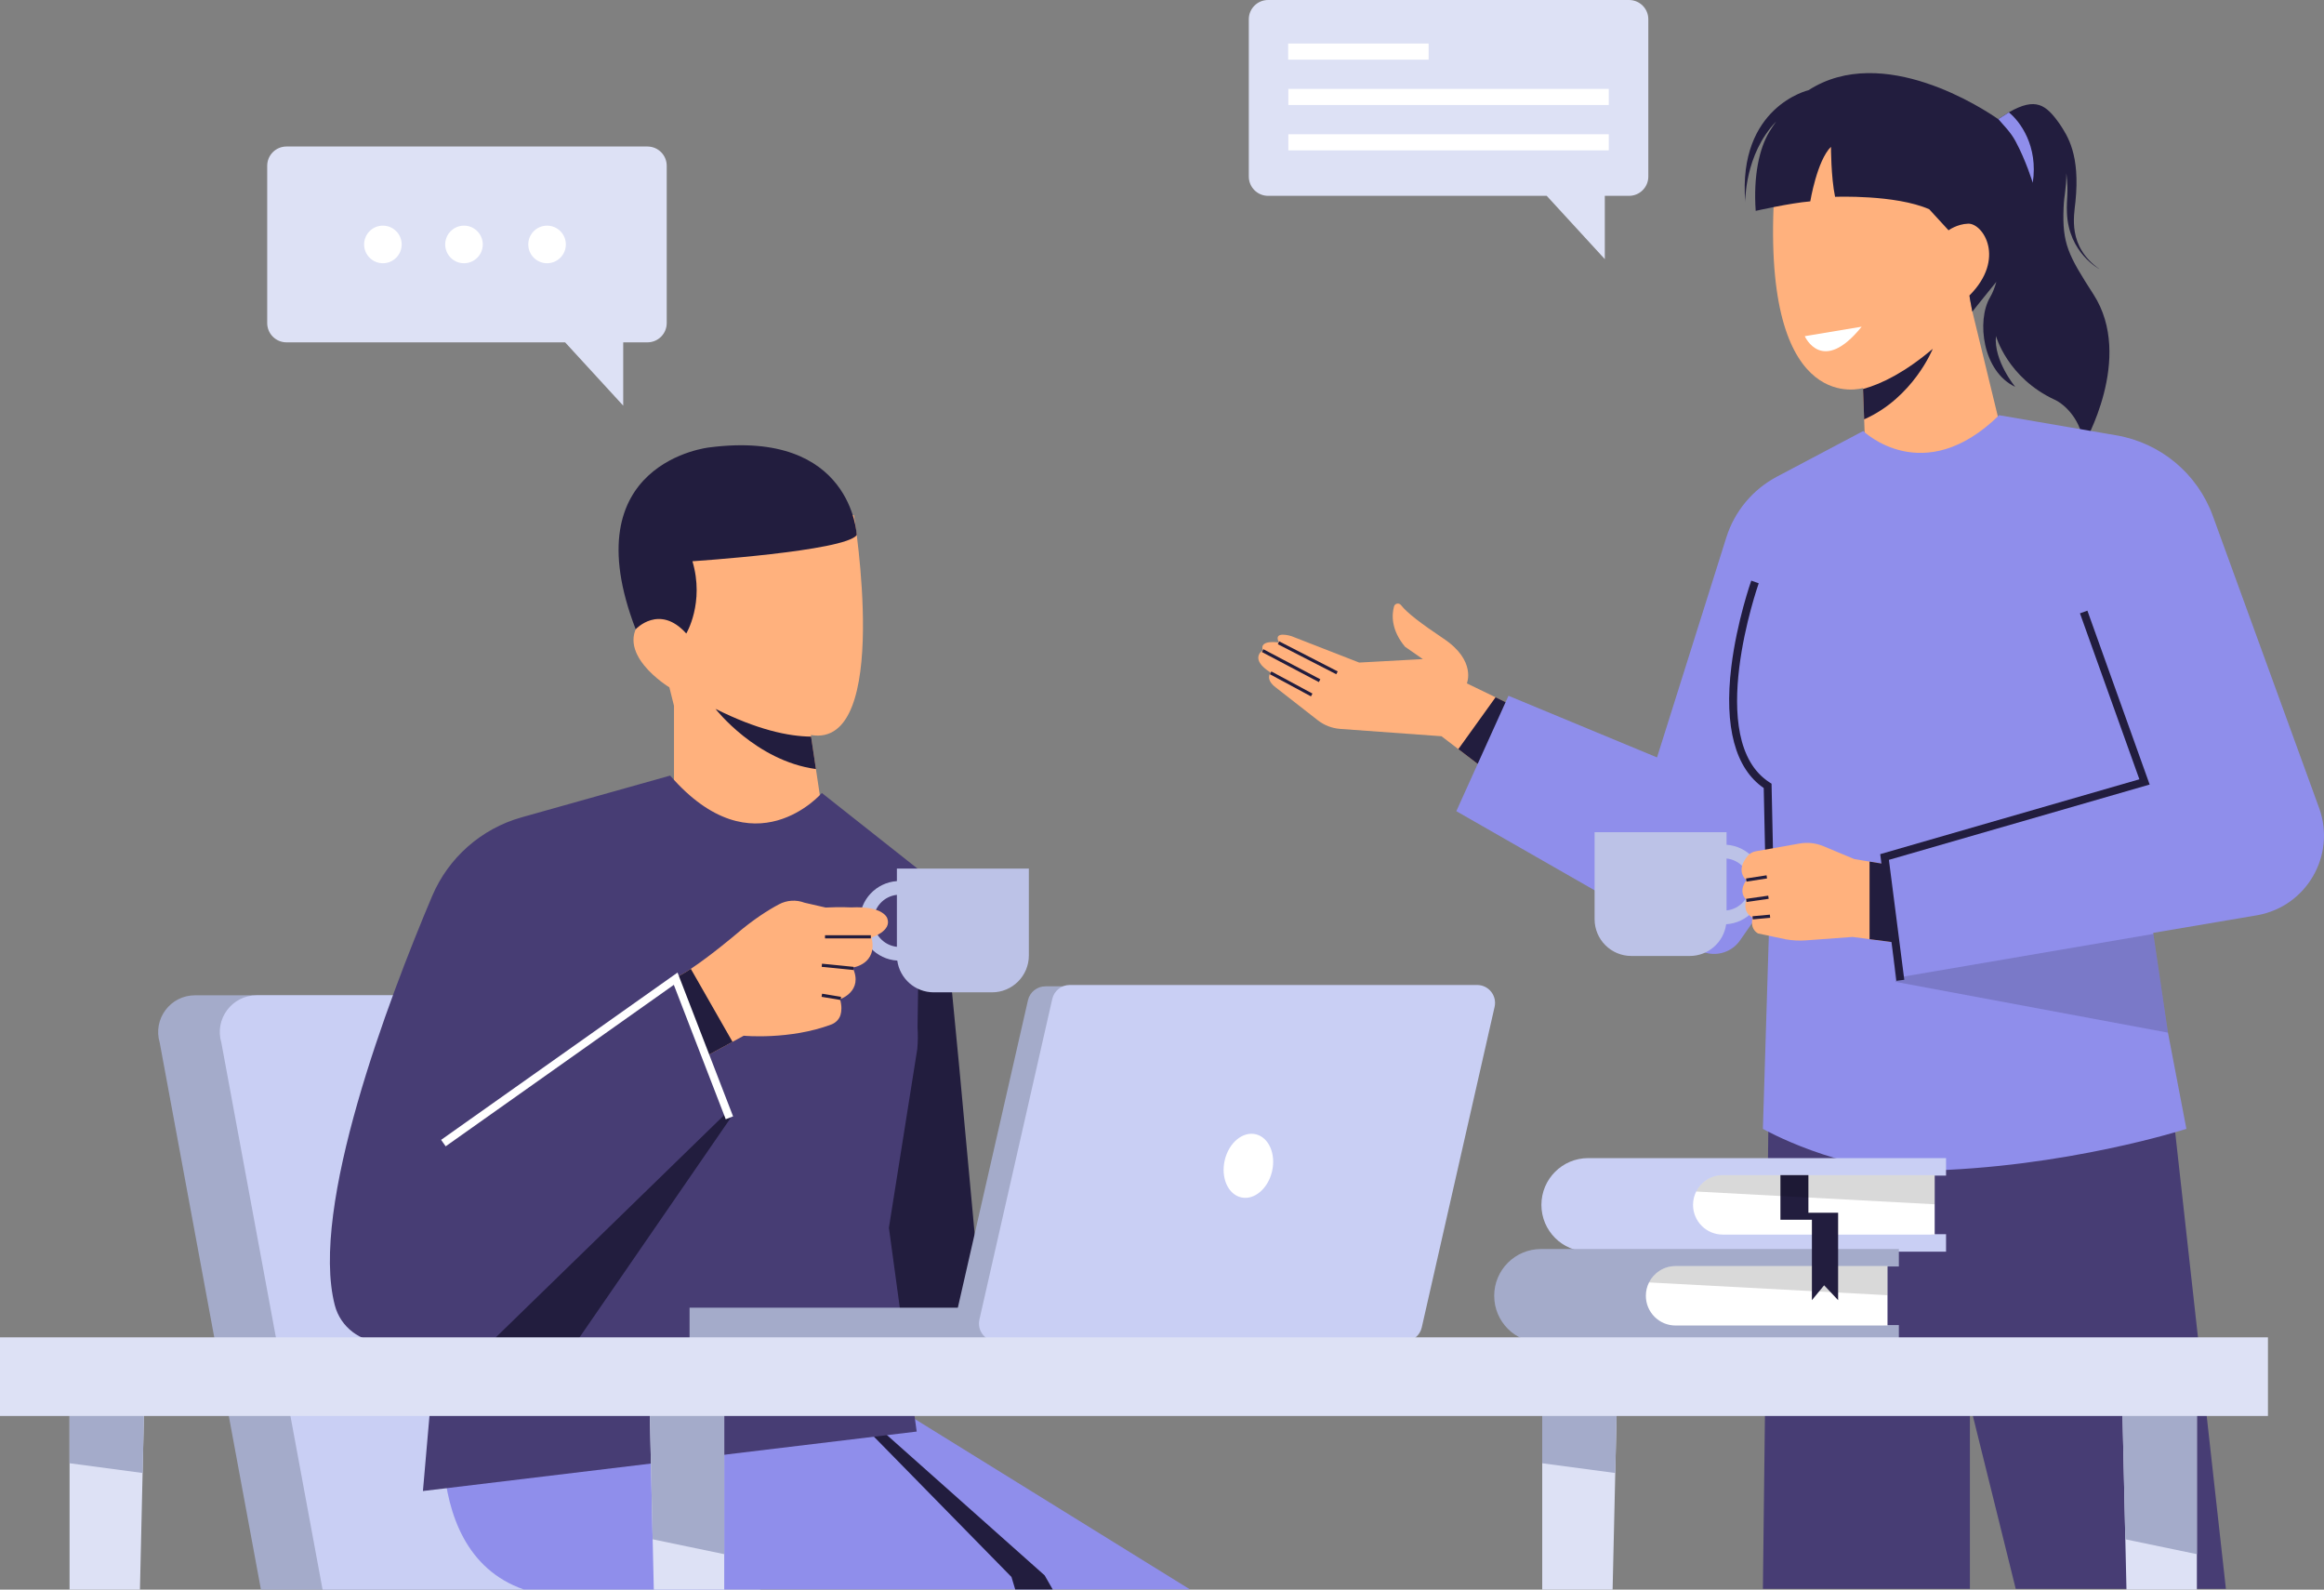 <svg xmlns="http://www.w3.org/2000/svg" id="Calque_2" viewBox="0 0 1470.66 1005.69"><rect x="0" y="0" width="1470.66" height="1005.69" fill="#808080" stroke="none"/><defs><style>.cls-1{fill:#8f8eeb;}.cls-1,.cls-2,.cls-3,.cls-4,.cls-5,.cls-6,.cls-7,.cls-8,.cls-9,.cls-10{stroke-width:0px;}.cls-3{fill:#ffb17d;}.cls-11{opacity:.15;}.cls-4{fill:#fff;}.cls-5{fill:#c9cff4;}.cls-6{fill:#221d3e;}.cls-7{fill:#bcc2e7;}.cls-8{fill:#473d74;}.cls-9{fill:#a4abca;}.cls-10{fill:#dde1f5;}</style></defs><g id="Illustration"><g id="Woman"><g id="Woman-2"><path class="cls-3" d="m1269.71,285.85l-88.97,9.44-1.08-29.99-.7-19.19-.02-.61s-61.86,19.19-56.61-114.48c.18-4.65.65-9.5,1.09-14.52,0,0,26.7-28.55,38.28-31.73,15.06-4.11,68.31,2.57,68.31,2.57l15.73,49.48s36.53,13.15.7,51.81l1.61,8.1,21.66,89.12Z"></path><path class="cls-6" d="m1318.51,281.44c-1.26-15.43-11.54-25.43-18.25-28.54-29.98-13.89-37.2-40.36-37.2-40.36-1.54,15.67,12.19,32.19,12.19,32.19-20.56-9.62-24.61-41.77-15.93-56.6,1.73-2.96,3.02-6.35,4-9.85-11.48,14.14-15.2,18.91-15.2,18.91l-1.87-10.2c23.3-23.32,8.63-45.82-.78-45.48-7.09.25-12.4,4.2-12.4,4.2l-12.24-13.33c-21.47-9.39-59.57-7.86-59.57-7.86-2.62-12.53-2.59-31.64-2.59-31.64-8.84,8.69-13.1,34.52-13.1,34.52-12.66,1.04-34.54,6.01-34.54,6.01-1.53-21.96,2.21-39.49,8.67-50.08,1.4-2.29,2.84-4.46,4.32-6.51-20.24,21.02-19.57,51.03-19.57,51.03-4.94-60.37,39.99-70.78,39.99-70.78h.01c47.09-30.29,111.05,12.03,120.06,18.32,0,0,.02,0,.04-.03.52-.33,5.39-3.46,6.67-4.27.19-.12.3-.19.3-.19,16.78-9.5,23.22-4.72,31.86,7.53,5.02,7.6,13.05,19.32,9.98,49.29-.91,8.86-5.13,28.23,15.24,42.55,0,0-19.6-10.14-20.61-35.62-.39-9.86,1.16-11.68-.35-25.04-.14,11.04-1.41,13.21-1.77,21.72-.96,22.98,2.97,30.15,18.94,54.97,25.89,40.25-6.34,95.15-6.34,95.15Z"></path><path class="cls-1" d="m1286.36,115.65s-4.42-14.37-10.95-26.38c-3.19-5.88-7.26-9.67-10.84-13.91.52-.33,5.39-3.46,6.67-4.27,7.04,5.67,18.69,21.26,15.11,44.56Z"></path><path class="cls-3" d="m965.69,450.49l-18.63,41.95-24.2-18.5-10.67-8.15-64.07-4.64c-5.17-.38-10.12-2.28-14.2-5.47l-26.51-20.69c-7.2-5.42-3.3-9.45-3.3-9.45-14.03-8.85-4.97-14.14-4.97-14.14-2.47-7.06,10.21-4.89,10.21-4.89-4.09-7.84,7.83-4.07,7.83-4.07l42.94,16.73,40.26-2.2-11.24-7.79c-8.94-10.71-8.42-20.21-6.99-25.5.54-1.99,3.13-2.49,4.39-.89,3.99,5.08,12.68,11.65,27.06,21.3,20.77,13.9,14.66,28.25,14.66,28.25l18.16,8.8,19.27,9.35Z"></path><polygon class="cls-6" points="965.69 450.49 947.06 492.44 922.86 473.94 946.42 441.14 965.69 450.49"></polygon><polygon class="cls-8" points="1375.58 708.19 1408.58 1005.19 1275.58 1005.19 1246.58 888.19 1246.58 1005.19 1115.58 1005.19 1119.08 709.69 1375.58 708.19"></polygon><path class="cls-1" d="m1428.67,578.99l-66.09,11.2.1.67,9.24,62.46,11.66,60.87s-76.51,24.75-167.5,26.5c-52,1-100.5-26.5-100.5-26.5l4.5-146.5-18.96,27.26c-5.9,8.49-17.31,11.06-26.28,5.93l-153.26-87.69,33-73,94,39,43.87-139.21c5.21-16.52,16.72-30.33,32.04-38.43l54.59-28.86s38,37,86-10l74.19,12.73c28.02,4.8,51.31,24.26,61.04,50.97l67.44,185.29c10.41,29.68-8.14,61.64-39.08,67.31Z"></path><path class="cls-6" d="m1118.08,590.24l-1.97-91.69c-18.03-12.34-25.12-38.81-20.51-76.66,3.49-28.69,12.54-54.28,12.63-54.54l4.71,1.68c-.35.99-34.83,99.44,6.99,126.05l1.13.72,2.03,94.34-5,.11Z"></path><path class="cls-7" d="m1092.59,526.52v7.92c13.1.9,23.49,11.82,23.49,25.14s-10.52,24.37-23.74,25.15c-1.57,11.34-11.27,20.08-23.05,20.08h-36.92c-12.87,0-23.29-10.43-23.29-23.3v-55h83.51Zm14.79,33.06c0-8.53-6.49-15.56-14.79-16.44v32.87c8.3-.87,14.79-7.91,14.79-16.43Z"></path><g class="cls-11"><polygon class="cls-2" points="1371.92 653.32 1199.58 621.19 1193.58 546.19 1202.58 618.19 1362.68 590.86 1371.92 653.32"></polygon></g><path class="cls-3" d="m1198.09,596.13l-15.01-1.96-10.76-1.4-29.52,2.16c-4.2.3-8.42.09-12.56-.62l-17.77-3.76c-5.6-3.36-3.36-9.96-3.36-9.96-7.03-3.9-4-11.32-4-11.32-5.61-5.6-.01-12.32-.01-12.32-5.87-5.87-1.89-12.29,1.03-15.62,1.27-1.45,2.99-2.42,4.88-2.75l27.78-4.92c5.06-.89,10.26-.32,15,1.65l19.63,8.18,9.65,1.6,10.51,1.75,4.5,49.29Z"></path><polygon class="cls-6" points="1198.09 596.13 1183.08 594.17 1183.08 545.09 1193.59 546.84 1198.09 596.13"></polygon><polygon class="cls-6" points="1200.1 620.51 1189.83 540.38 1353.83 493.03 1316.23 388.03 1320.94 386.35 1360.33 496.35 1195.33 544 1205.06 619.87 1200.1 620.51"></polygon><path class="cls-6" d="m1223.08,220.69s-12.37,30.92-43.42,44.61l-.7-19.19c12.14-3.33,26.84-10.82,44.12-25.42Z"></path><rect class="cls-6" x="1105.01" y="554.69" width="13.15" height="2" transform="translate(-71.69 175.85) rotate(-8.76)"></rect><rect class="cls-6" x="1105.01" y="567.69" width="14.14" height="2" transform="translate(-69.3 163.15) rotate(-8.14)"></rect><rect class="cls-6" x="1109.06" y="579.19" width="11.05" height="2" transform="translate(-48.07 103.58) rotate(-5.21)"></rect><rect class="cls-6" x="826.58" y="395.39" width="2" height="41.59" transform="translate(79.31 962.26) rotate(-62.82)"></rect><rect class="cls-6" x="816.08" y="400.84" width="2" height="40.71" transform="translate(63.21 947.21) rotate(-62.18)"></rect><rect class="cls-6" x="816.08" y="417.92" width="2" height="29.53" transform="translate(48.73 946.97) rotate(-61.7)"></rect></g><path class="cls-4" d="m1178.08,206.69l-36,6s11,25,36-6Z"></path></g><g id="Chair"><path class="cls-9" d="m374.09,646.32l68.04,359.37H165.13l-64.06-346.05c-4.46-14.94,6.73-29.95,22.31-29.95h228.39c10.3,0,19.37,6.76,22.31,16.63Z"></path><path class="cls-5" d="m413.09,646.32l68.04,359.37H204.13l-64.06-346.05c-4.46-14.94,6.73-29.95,22.31-29.95h228.39c10.3,0,19.37,6.76,22.31,16.63Z"></path></g><g id="Man"><polygon class="cls-6" points="562.08 536.69 596.08 561.69 607.08 675.69 623.08 848.69 536.58 848.69 562.08 536.69"></polygon><path class="cls-3" d="m513.11,465.03l.15,1,3.07,20.52,9.44,63.14h-99.26v-103.15l-2.92-11.68s-36.98-22.38-16.54-43.79l22.38-68.12,110.94,2.92s24.33,147.91-27.25,139.16Z"></path><path class="cls-6" d="m438.18,355.07s96.83-6.33,103.96-16.58c0,0-2.75-67.1-93.25-55.43,0,0-87.39,9.21-46.62,115.05,0,0,14.99-16.28,32.02,2.69,0,0,11.68-19.46,3.89-45.74Z"></path><path class="cls-6" d="m516.32,486.55c-38.04-5.2-63.54-38.07-63.54-38.07,26.35,13.18,46.1,17.41,60.48,17.55l3.07,20.52Z"></path><path class="cls-1" d="m753.08,1005.59h-421.63c-72.95-25.44-46.82-139.9-46.82-139.9l227.95,1.97,3.48.03,14.46.12,222.56,137.78Z"></path><polygon class="cls-6" points="666.17 1005.59 642.44 1005.59 640.08 997.69 512.58 867.66 489.08 843.69 516.06 867.69 661.08 996.69 666.17 1005.59"></polygon><path class="cls-8" d="m582.08,550.69l-62-49s-43,50-96-11l-94.02,26.41c-25.48,7.16-46.31,25.51-56.62,49.88-27.69,65.49-77.62,196.86-61.57,258.78,3.59,13.86,16.25,23.43,30.57,23.43l33.2,2.12-8,92,312.45-37.62-17.58-128.92,17.97-113.19c.4-4.59.46-9.2.15-13.79l1.46-99.1Z"></path><path class="cls-7" d="m567.57,549.52v7.92c-13.1.9-23.49,11.82-23.49,25.14s10.52,24.37,23.73,25.15c1.57,11.34,11.27,20.08,23.05,20.08h36.92c12.87,0,23.29-10.43,23.29-23.3v-55h-83.51Zm-14.79,33.06c0-8.53,6.49-15.56,14.79-16.44v32.87c-8.3-.87-14.79-7.91-14.79-16.43Z"></path><path class="cls-3" d="m551.53,593.12c4.04,16.99-11.96,19.02-11.96,19.02,7.03,14.99-7.96,20.02-7.96,20.02,1.19,4.32.98,7.56.29,9.9-.84,2.86-3.1,5.08-5.9,6.13-26.33,9.84-55.36,7.08-55.36,7.08l-7.1,3.86-16.88,9.18-19.59-49.62c2.76-1.16,6.29-3.23,10.08-5.74,12.69-8.4,28.37-21.67,28.37-21.67,11.39-9.8,21.02-15.76,27.44-19.16,4.99-2.65,10.88-3.02,16.16-1.01l13.37,3.06c9.58-.48,15.99-.08,15.99-.08,21-1.04,23.02,6.96,23.02,6.96,3.01,7.99-9.98,12.07-9.98,12.07Z"></path><path class="cls-6" d="m463.55,659.13l-16.88,9.18-19.59-49.62c2.76-1.16,6.29-3.23,10.08-5.74l26.39,46.18Z"></path><polygon class="cls-6" points="462.08 707.69 364.61 849.19 310.59 849.19 459.58 704.19 427.58 619.19 462.08 707.69"></polygon><polygon class="cls-4" points="282.03 725.23 279.14 721.15 428.76 615.3 463.91 706.29 459.25 708.09 426.41 623.08 282.03 725.23"></polygon><rect class="cls-6" x="522.08" y="591.69" width="29" height="2"></rect><rect class="cls-6" x="529.08" y="601.64" width="2" height="20.1" transform="translate(-131.32 1078.28) rotate(-84.29)"></rect><rect class="cls-6" x="525.08" y="624.61" width="2" height="12.17" transform="translate(-182.51 1045.93) rotate(-80.54)"></rect></g><g id="Book"><path class="cls-5" d="m1222.09,757.02v-13.27h9.4v-11.06h-226.48c-16.34,0-29.59,13.25-29.59,29.59h0c0,16.34,13.25,29.59,29.59,29.59h226.48v-11.06h-9.4v-23.78Z"></path><path class="cls-9" d="m1192.22,814.54v-13.27h9.4v-11.06h-226.48c-16.34,0-29.59,13.25-29.59,29.59h0c0,16.34,13.25,29.59,29.59,29.59h226.48v-11.06h-9.4v-23.78Z"></path><path class="cls-4" d="m1194.44,800.99v37.61h-134.12c-10.39,0-18.8-8.42-18.8-18.8,0-3.04.72-5.91,2-8.45,3.09-6.14,9.45-10.36,16.8-10.36h134.12Z"></path><g class="cls-11"><path class="cls-2" d="m1194.44,800.99v18.43l-150.92-8.07c3.09-6.14,9.45-10.36,16.8-10.36h134.12Z"></path></g><path class="cls-4" d="m1224.3,743.47v37.61h-134.12c-10.39,0-18.8-8.42-18.8-18.8,0-3.04.72-5.91,2-8.45,3.09-6.14,9.45-10.36,16.8-10.36h134.12Z"></path><polygon class="cls-6" points="1126.68 743.45 1144.38 743.45 1144.38 767.26 1163.19 767.26 1163.19 822.56 1154.34 813.16 1146.6 822.56 1146.6 771.68 1126.68 771.68 1126.68 743.45"></polygon><g class="cls-11"><path class="cls-2" d="m1224.3,743.47v18.43l-150.92-8.07c3.09-6.14,9.45-10.36,16.8-10.36h134.12Z"></path></g></g><g id="Chat_Icon"><path class="cls-10" d="m802.46,0h228.42c6.74,0,12.2,5.46,12.2,12.2v99.5c0,6.74-5.46,12.2-12.2,12.2h-15.33v40.05l-36.77-40.05h-176.32c-6.74,0-12.2-5.46-12.2-12.2V12.2c0-6.74,5.46-12.2,12.2-12.2Z"></path><rect class="cls-4" x="815.18" y="27.54" width="88.87" height="10.2"></rect><rect class="cls-4" x="815.29" y="56.23" width="202.76" height="10.2"></rect><rect class="cls-4" x="815.29" y="84.93" width="202.76" height="10.2"></rect></g><g id="Chat_Icon-2"><path class="cls-10" d="m181.29,92.69h228.42c6.74,0,12.2,5.46,12.2,12.2v99.5c0,6.74-5.46,12.2-12.2,12.2h-15.33v40.05l-36.77-40.05h-176.32c-6.74,0-12.2-5.46-12.2-12.2v-99.5c0-6.74,5.46-12.2,12.2-12.2Z"></path><circle class="cls-4" cx="242.3" cy="154.65" r="11.89"></circle><circle class="cls-4" cx="293.62" cy="154.65" r="11.89"></circle><circle class="cls-4" cx="346.19" cy="154.65" r="11.89"></circle></g><g id="Laptop"><path class="cls-9" d="m930.42,637.82l-46.1,202.07c-1.17,5.15-5.77,8.8-11.06,8.8h-257.79c-7.28,0-12.68-6.73-11.06-13.81l46.1-202.07c1.17-5.15,5.77-8.8,11.06-8.8h257.79c7.28,0,12.68,6.73,11.06,13.81Z"></path><rect class="cls-9" x="436.37" y="827.33" width="202.47" height="21.36"></rect><path class="cls-5" d="m945.8,637.02l-46.1,202.84c-1.17,5.17-5.77,8.83-11.06,8.83h-257.79c-7.28,0-12.68-6.76-11.06-13.86l46.1-202.84c1.17-5.17,5.77-8.83,11.06-8.83h257.79c7.28,0,12.68,6.76,11.06,13.86Z"></path><ellipse class="cls-4" cx="790.05" cy="737.63" rx="20.5" ry="15.38" transform="translate(-106.13 1341.9) rotate(-77.03)"></ellipse></g><g id="Table"><polygon class="cls-10" points="91.85 861.39 91.07 895.83 90.24 931.9 88.56 1005.69 44.02 1005.69 44.02 861.39 91.85 861.39"></polygon><polygon class="cls-9" points="91.85 861.39 90.25 931.9 44.01 925.74 44.01 861.39 91.85 861.39"></polygon><polygon class="cls-10" points="458.3 862.34 458.3 1005.69 413.74 1005.69 413.01 973.85 411.23 895.83 410.47 862.34 458.3 862.34"></polygon><polygon class="cls-9" points="458.31 862.34 458.31 983.26 413.01 973.85 410.47 862.34 458.31 862.34"></polygon><polygon class="cls-10" points="1023.77 861.39 1022.99 895.83 1022.17 931.9 1020.48 1005.69 975.94 1005.69 975.94 861.39 1023.77 861.39"></polygon><polygon class="cls-10" points="1390.22 862.34 1390.22 1005.69 1345.66 1005.69 1344.94 973.85 1343.16 895.83 1342.39 862.34 1390.22 862.34"></polygon><polygon class="cls-9" points="1023.77 861.39 1022.16 931.9 975.93 925.74 975.93 861.39 1023.77 861.39"></polygon><polygon class="cls-9" points="1390.22 862.34 1390.22 983.26 1344.93 973.85 1342.38 862.34 1390.22 862.34"></polygon><rect class="cls-10" y="846.08" width="1435.19" height="49.75"></rect></g></g></svg>